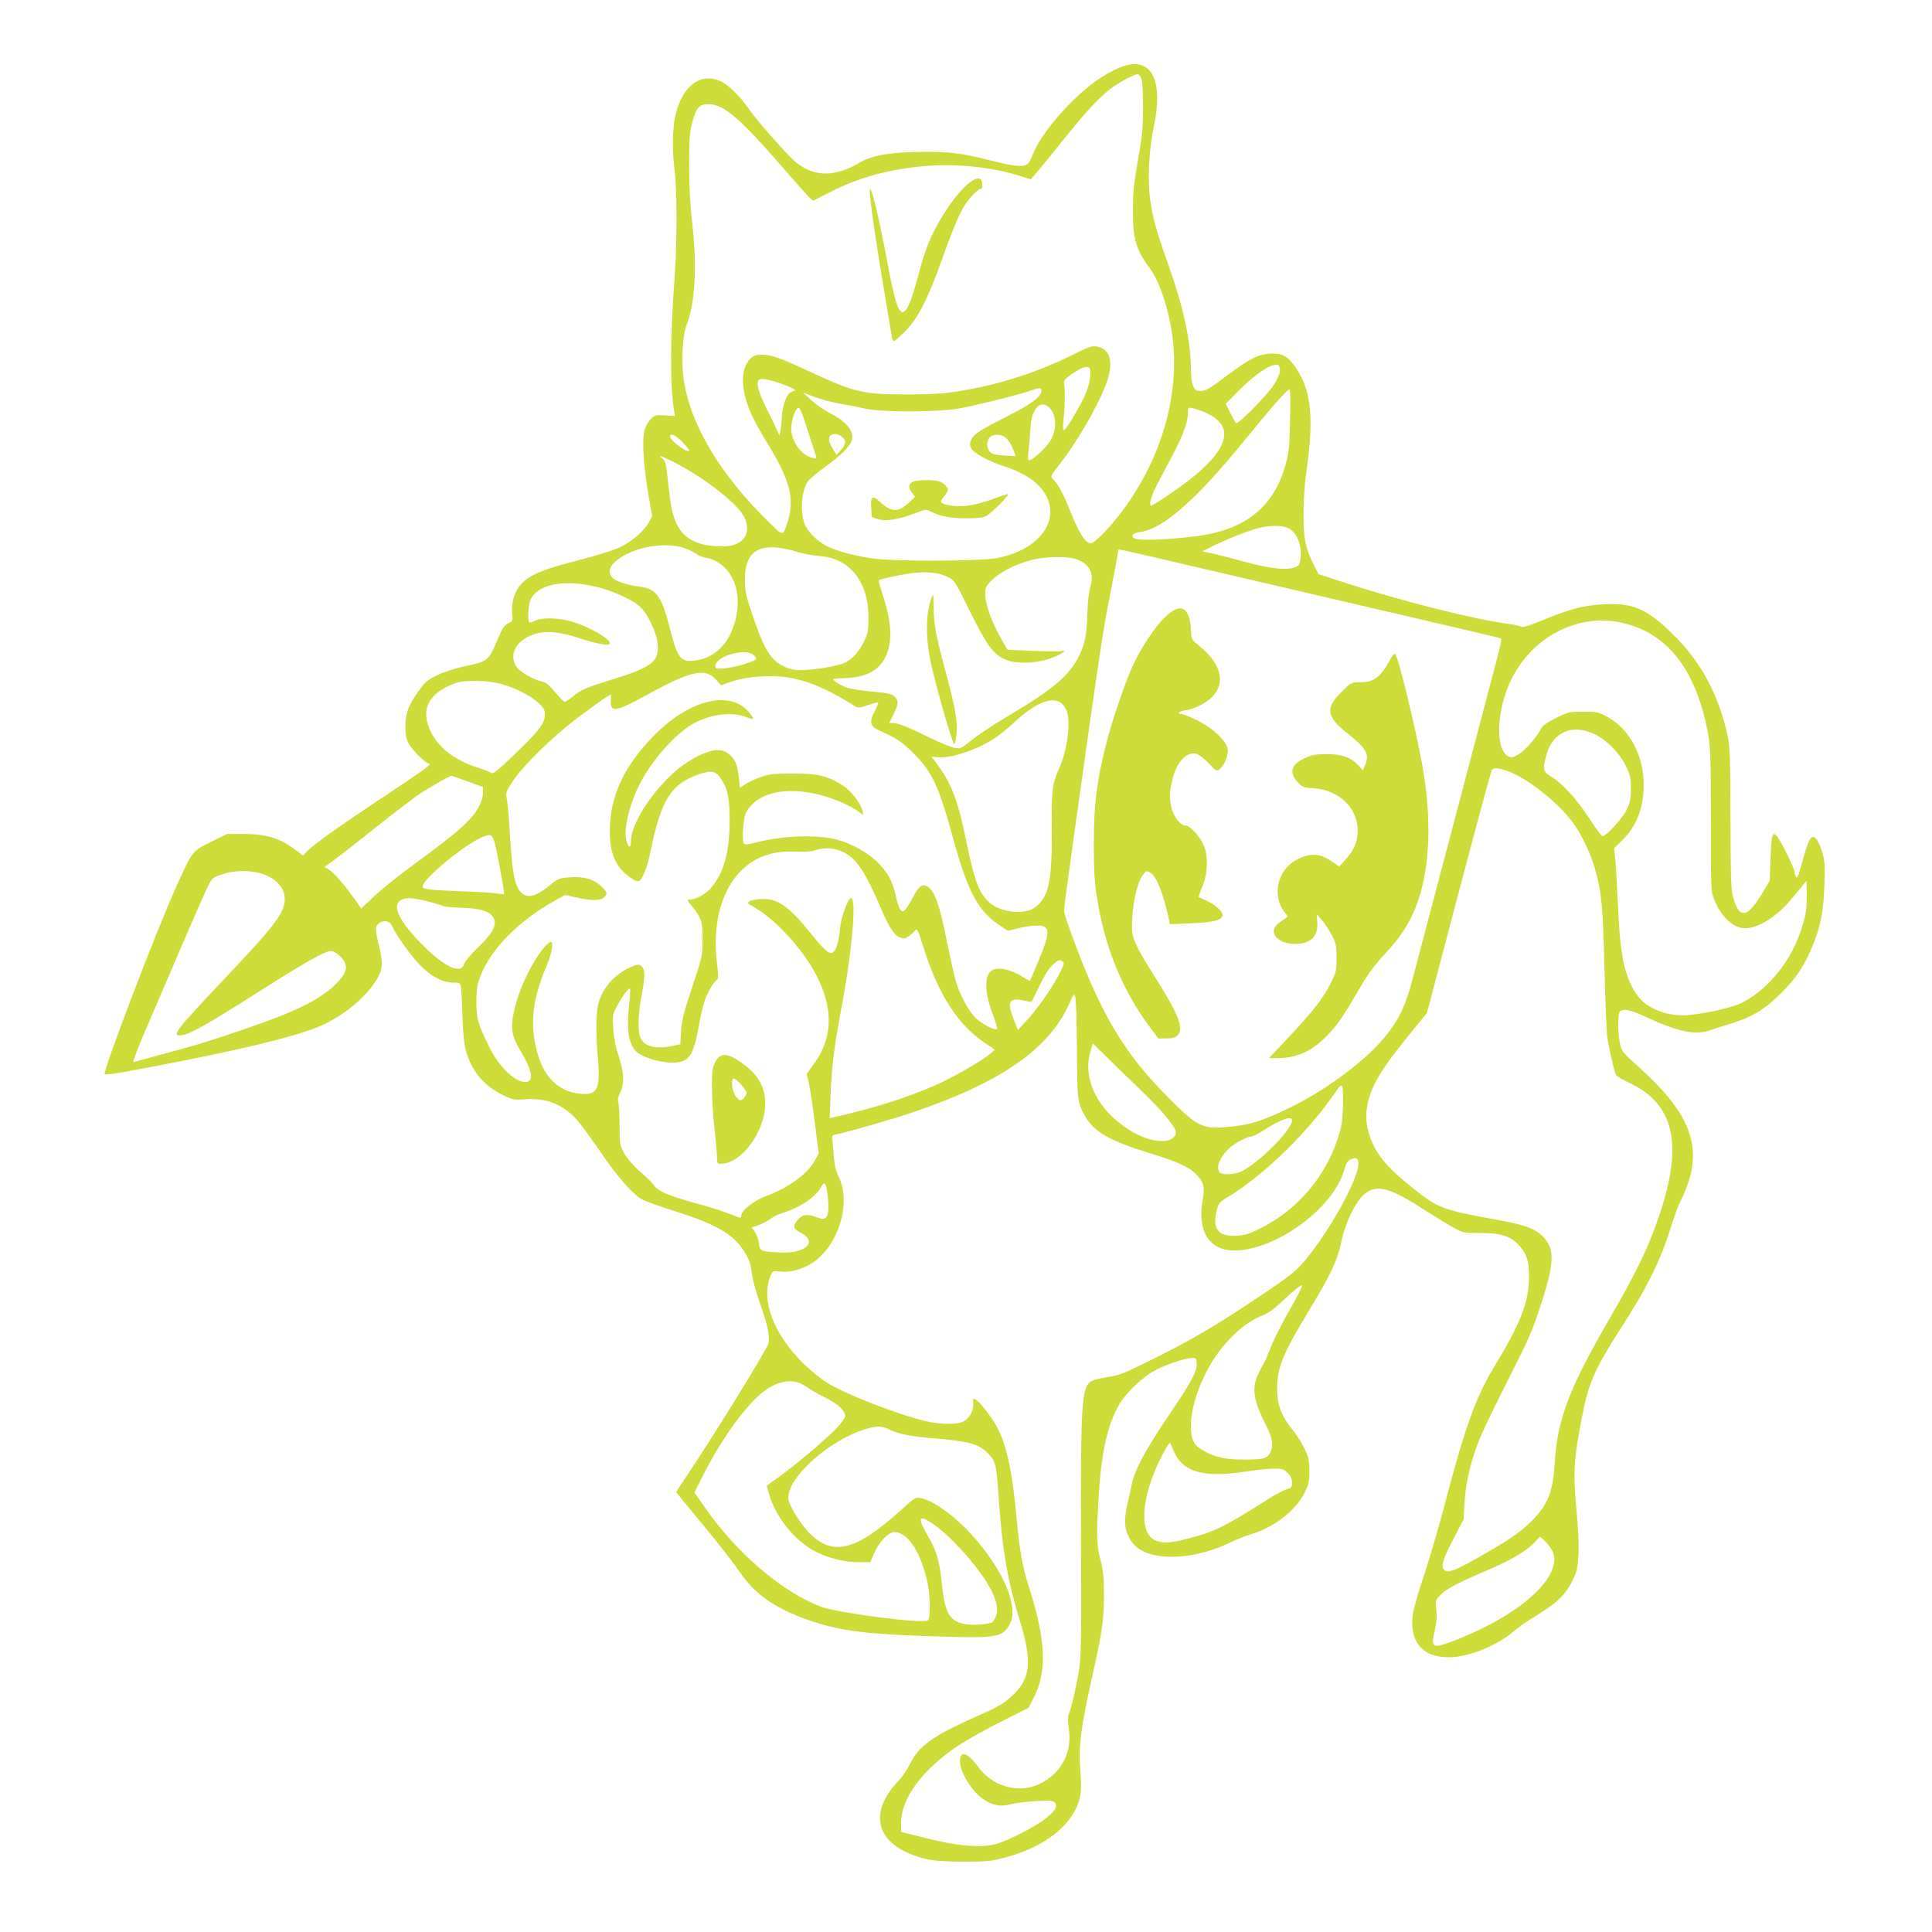 <?xml version="1.0" standalone="no"?>
<!DOCTYPE svg PUBLIC "-//W3C//DTD SVG 20010904//EN"
 "http://www.w3.org/TR/2001/REC-SVG-20010904/DTD/svg10.dtd">
<svg version="1.0" xmlns="http://www.w3.org/2000/svg"
 width="1280pt" height="1280pt" viewBox="0 0 1280 1280"
 preserveAspectRatio="xMidYMid meet">
<g transform="translate(0,1280) scale(0.1,-0.1)"
fill="#cddc39" stroke="none">
<path d="M7468 12369 c-62 -14 -171 -74 -249 -137 -158 -126 -322 -323 -372
-445 -11 -29 -27 -60 -35 -69 -23 -27 -85 -23 -240 17 -200 50 -269 59 -447
59 -212 0 -347 -22 -427 -70 -169 -102 -316 -98 -438 13 -63 56 -252 273 -299
342 -55 80 -135 159 -185 182 -136 62 -256 -29 -302 -228 -19 -83 -21 -234 -4
-368 16 -121 16 -475 1 -678 -31 -416 -33 -745 -5 -908 l6 -35 -66 4 c-62 4
-67 3 -95 -25 -16 -17 -35 -50 -41 -74 -17 -63 -7 -234 24 -416 l27 -152 -20
-38 c-29 -57 -112 -130 -194 -169 -42 -20 -159 -56 -283 -88 -227 -58 -310
-93 -369 -153 -44 -46 -70 -125 -62 -197 5 -49 4 -52 -26 -66 -26 -12 -39 -32
-69 -104 -61 -144 -64 -147 -209 -178 -78 -17 -151 -41 -196 -63 -61 -30 -78
-45 -117 -100 -70 -97 -89 -147 -90 -235 0 -59 4 -84 21 -116 22 -41 116 -134
135 -134 25 0 -35 -43 -326 -236 -295 -196 -448 -306 -489 -352 l-19 -21 -46
35 c-104 80 -196 109 -352 109 l-105 0 -108 -53 c-124 -62 -121 -58 -224 -285
-130 -284 -495 -1239 -479 -1254 8 -8 137 14 532 92 497 99 805 179 934 245
143 72 270 182 336 291 41 68 43 106 14 227 -26 109 -26 128 5 148 33 21 68
12 84 -23 29 -64 128 -202 186 -260 74 -74 149 -113 217 -113 45 0 47 -1 52
-32 3 -18 7 -105 10 -193 3 -101 11 -182 21 -220 38 -140 120 -239 249 -301
65 -31 72 -33 150 -27 138 10 247 -35 340 -138 25 -28 94 -123 155 -212 112
-165 218 -285 281 -317 19 -10 114 -43 210 -74 286 -91 394 -155 468 -279 26
-42 36 -75 43 -132 5 -42 29 -131 54 -200 51 -145 67 -218 56 -266 -8 -36
-353 -596 -518 -842 -51 -76 -93 -140 -93 -142 0 -2 81 -102 181 -222 99 -120
209 -261 244 -313 99 -147 245 -246 480 -323 191 -63 358 -84 798 -98 429 -14
462 -8 509 85 57 111 -43 349 -240 572 -115 132 -268 244 -353 259 -33 6 -40
2 -120 -71 -312 -284 -466 -321 -627 -150 -31 34 -74 94 -95 134 -33 62 -38
79 -32 112 23 136 271 352 488 425 91 30 125 31 177 5 59 -30 149 -48 305 -60
220 -18 290 -37 348 -96 53 -53 59 -76 73 -289 23 -345 59 -558 140 -820 81
-263 73 -378 -35 -485 -63 -63 -101 -86 -256 -154 -284 -126 -378 -193 -437
-314 -18 -37 -50 -85 -72 -107 -220 -227 -146 -443 179 -521 51 -12 118 -17
245 -18 152 0 187 3 263 23 244 63 416 181 488 334 33 72 37 117 25 272 -11
129 8 274 74 569 75 338 83 394 84 561 0 126 -4 164 -23 240 -27 100 -28 180
-10 450 17 268 58 445 131 575 46 81 159 189 243 232 80 41 184 76 235 80 34
3 35 2 38 -35 4 -52 -31 -118 -194 -358 -146 -217 -216 -347 -234 -437 -6 -31
-18 -82 -25 -112 -33 -133 -28 -197 21 -272 85 -131 379 -137 640 -14 51 25
119 52 151 61 151 44 298 157 355 273 29 59 33 76 33 147 0 68 -5 90 -31 145
-17 36 -52 92 -78 124 -72 88 -100 155 -104 252 -7 150 30 244 219 556 136
224 180 319 204 434 31 148 106 294 172 336 80 49 161 23 384 -120 69 -44 154
-96 190 -116 62 -34 67 -35 174 -35 140 1 206 -21 263 -86 48 -55 62 -100 62
-202 0 -171 -53 -306 -239 -613 -113 -187 -187 -394 -312 -870 -44 -168 -109
-390 -144 -495 -36 -104 -69 -220 -74 -256 -26 -185 61 -289 239 -289 126 0
312 74 425 169 33 28 80 62 105 77 182 109 243 165 292 271 27 57 32 81 36
169 3 60 -3 180 -13 286 -25 262 -19 350 47 673 35 174 86 286 239 523 186
288 271 460 345 700 20 65 47 135 60 158 13 23 34 75 48 115 89 264 -2 478
-326 769 -106 95 -114 104 -125 153 -15 71 -16 200 -1 215 23 23 72 12 187
-42 203 -94 319 -116 416 -80 22 8 78 26 125 40 145 43 232 96 340 204 101
101 154 180 208 312 54 130 73 226 79 399 5 140 3 164 -15 226 -12 38 -30 77
-41 87 -34 31 -46 8 -106 -208 -12 -43 -19 -56 -26 -45 -5 8 -9 22 -9 32 0 20
-82 187 -112 230 -34 47 -42 21 -48 -142 l-5 -147 -50 -83 c-100 -166 -153
-172 -193 -23 -14 48 -16 134 -17 522 -1 402 -4 476 -19 545 -58 268 -175 487
-355 665 -176 175 -268 216 -460 207 -134 -6 -227 -30 -418 -109 -85 -35 -127
-47 -136 -40 -6 5 -37 12 -67 16 -239 31 -734 155 -1129 285 l-145 47 -33 64
c-55 110 -68 176 -67 340 0 80 8 197 17 260 54 369 36 551 -68 704 -52 77 -91
98 -170 93 -79 -5 -134 -32 -276 -138 -138 -103 -148 -109 -189 -109 -26 0
-33 6 -46 35 -8 19 -14 66 -14 109 0 183 -50 415 -151 697 -77 215 -103 310
-119 428 -18 131 -8 334 26 491 59 284 -10 439 -178 399z m95 -94 c6 -16 10
-100 10 -185 0 -132 -4 -183 -33 -345 -27 -154 -34 -218 -34 -335 -1 -193 20
-266 113 -389 67 -91 132 -292 152 -479 44 -402 -101 -847 -387 -1193 -72 -86
-138 -149 -157 -149 -35 0 -79 69 -137 215 -42 106 -77 173 -106 202 -27 27
-28 25 37 108 136 175 295 461 325 587 27 111 0 177 -79 192 -31 6 -51 -1
-144 -47 -261 -131 -543 -219 -833 -258 -55 -8 -181 -13 -300 -12 -279 1 -332
14 -645 160 -176 82 -236 103 -297 103 -41 0 -54 -5 -78 -28 -72 -72 -62 -229
25 -402 15 -30 63 -115 108 -188 132 -220 161 -342 117 -483 -33 -105 -28
-105 -126 -9 -326 320 -522 650 -565 949 -16 114 -7 290 19 356 59 148 71 391
37 690 -13 109 -19 227 -19 370 0 184 3 220 22 290 25 92 46 115 104 115 105
0 211 -92 525 -455 66 -77 131 -150 145 -162 l24 -23 115 58 c191 97 384 150
629 172 195 18 443 -7 622 -64 l78 -24 48 57 c27 31 104 126 172 211 138 173
229 271 305 330 60 46 164 101 184 98 8 -2 19 -16 24 -33z m917 -1930 c0 -20
-15 -54 -41 -95 -46 -72 -238 -265 -250 -253 -4 4 -22 35 -38 68 l-30 60 77
78 c118 120 229 194 270 179 6 -2 12 -19 12 -37z m-1256 -30 c-1 -28 -13 -78
-28 -115 -32 -79 -133 -250 -147 -250 -7 0 -8 25 -2 78 9 83 10 192 3 231 -4
20 5 31 59 68 44 30 72 43 90 41 24 -3 26 -6 25 -53z m-2024 -66 c56 -22 78
-34 65 -37 -11 -2 -28 -11 -38 -20 -23 -20 -47 -103 -48 -166 -1 -28 -5 -64
-9 -81 l-7 -30 -17 40 c-10 22 -42 89 -72 148 -51 102 -66 162 -46 181 13 14
85 -1 172 -35z m1700 -39 c0 -37 -68 -88 -222 -166 -189 -95 -227 -120 -244
-159 -10 -24 -10 -34 1 -56 16 -31 119 -87 220 -119 105 -34 181 -78 234 -135
164 -181 26 -413 -281 -472 -109 -21 -660 -24 -818 -4 -115 15 -249 50 -311
82 -56 28 -117 86 -141 132 -38 76 -33 221 12 295 10 15 63 61 118 100 108 77
167 138 177 182 12 57 -41 120 -147 173 -37 19 -92 57 -122 85 l-56 51 80 -30
c44 -16 120 -36 168 -44 48 -8 121 -22 162 -32 109 -25 484 -25 625 1 113 20
419 97 480 120 54 20 65 19 65 -4z m1647 -192 c-3 -164 -8 -218 -26 -283 -78
-295 -268 -447 -606 -489 -191 -23 -377 -29 -399 -13 -27 20 -13 35 42 43 148
21 368 214 681 599 180 221 289 345 303 345 7 0 9 -70 5 -202z m-1580 63 c33
-50 31 -130 -5 -196 -25 -46 -120 -135 -144 -135 -8 0 -9 20 -3 68 4 37 9 91
10 121 5 79 12 112 35 149 28 46 74 42 107 -7z m-1639 -62 c23 -70 65 -202 79
-242 5 -15 2 -17 -23 -11 -82 19 -151 125 -141 214 7 62 33 123 49 118 7 -2
24 -38 36 -79z m2664 45 c221 -100 133 -287 -257 -548 -54 -36 -103 -66 -107
-66 -12 0 -9 30 6 71 7 21 52 109 100 198 97 178 135 274 136 340 0 43 0 43
31 37 17 -3 58 -18 91 -32z m-2409 -162 c25 -22 21 -47 -12 -84 l-29 -32 -21
34 c-33 53 -37 81 -15 97 20 14 50 9 77 -15z m-1060 -33 c27 -28 46 -53 44
-56 -15 -15 -127 68 -127 94 0 27 35 11 83 -38z m2135 35 c22 -15 43 -49 62
-100 l10 -26 -74 4 c-55 2 -80 8 -95 22 -25 23 -28 72 -4 98 20 22 71 24 101
2z m-2189 -168 c201 -102 430 -282 466 -370 45 -108 -16 -186 -148 -186 -194
0 -292 67 -331 225 -9 33 -22 123 -30 199 -12 126 -16 141 -37 157 -38 30 -15
22 80 -25z m4077 -441 c53 -34 83 -123 69 -205 -6 -34 -12 -41 -43 -51 -56
-18 -171 -4 -337 42 -82 23 -177 47 -210 54 l-60 12 50 25 c92 47 243 108 317
128 84 23 175 21 214 -5z m-3991 -134 c27 -12 56 -28 65 -35 8 -7 33 -17 55
-21 159 -28 247 -202 201 -398 -39 -168 -136 -267 -276 -284 -92 -11 -112 17
-164 222 -53 206 -89 256 -198 268 -76 9 -156 35 -179 58 -31 31 -25 72 18
109 112 99 348 138 478 81z m730 -18 c44 -13 110 -25 147 -27 196 -13 323
-172 322 -406 0 -82 -3 -103 -27 -155 -32 -68 -76 -119 -127 -145 -43 -21
-210 -50 -293 -50 -44 0 -77 7 -112 24 -89 41 -132 111 -211 346 -43 128 -49
155 -49 230 0 201 106 256 350 183z m2525 -73 c2092 -487 2130 -496 2136 -502
3 -4 -10 -66 -30 -140 -45 -170 -504 -1915 -557 -2113 -47 -178 -86 -262 -173
-372 -129 -162 -389 -359 -637 -480 -169 -83 -254 -111 -373 -125 -209 -23
-235 -12 -435 190 -228 229 -360 421 -497 721 -78 172 -194 481 -194 518 0 16
11 107 25 203 13 96 38 272 54 390 142 1016 177 1253 216 1450 40 204 65 337
65 348 0 5 9 3 400 -88z m-679 25 c90 -32 120 -93 92 -186 -9 -33 -17 -101
-19 -174 -5 -146 -15 -199 -57 -284 -59 -122 -170 -217 -437 -376 -141 -84
-241 -151 -299 -199 -40 -34 -48 -37 -85 -31 -23 3 -99 35 -171 70 -142 70
-205 95 -241 95 l-23 0 24 48 c38 75 41 97 13 125 -21 21 -39 25 -149 35 -69
6 -144 18 -167 26 -40 14 -91 45 -92 56 0 3 35 6 78 7 137 5 224 50 268 139
48 99 43 222 -17 412 -17 51 -29 95 -27 97 8 8 130 35 207 46 105 15 189 7
249 -23 46 -23 48 -25 148 -228 114 -230 155 -285 236 -320 75 -32 212 -26
316 15 69 28 97 51 50 41 -13 -3 -97 -2 -188 2 l-165 7 -43 75 c-61 108 -102
221 -104 286 -1 52 1 57 42 99 52 53 158 108 261 134 93 25 239 27 300 6z
m-3168 -186 c94 -24 203 -72 264 -117 56 -42 122 -173 130 -259 11 -117 -38
-154 -311 -238 -167 -52 -193 -63 -253 -111 -23 -19 -46 -34 -52 -34 -5 0 -34
29 -63 64 -38 45 -62 66 -84 70 -60 12 -152 66 -174 100 -49 81 -2 171 112
212 78 28 177 20 313 -26 111 -37 195 -51 195 -32 0 31 -126 104 -245 142 -88
27 -206 31 -251 7 -17 -9 -34 -13 -38 -10 -11 12 -6 113 8 147 45 107 228 142
449 85z m6801 -239 c295 -75 478 -320 554 -740 14 -81 17 -165 17 -565 0 -469
0 -470 23 -528 46 -113 126 -186 203 -187 89 0 215 79 310 196 30 36 64 78 76
92 l22 27 1 -101 c0 -80 -5 -121 -26 -190 -64 -222 -215 -418 -396 -514 -62
-33 -222 -71 -358 -85 -130 -13 -271 38 -335 121 -88 116 -121 258 -135 594
-6 135 -14 278 -18 317 l-8 73 52 51 c97 95 144 217 144 369 0 196 -94 371
-242 451 -59 32 -69 34 -159 34 -92 0 -98 -1 -180 -42 -53 -26 -89 -51 -96
-65 -24 -52 -108 -150 -150 -174 -37 -22 -48 -25 -68 -16 -82 38 -84 259 -5
459 129 322 461 503 774 423z m-5776 -206 c12 -8 22 -21 22 -28 0 -17 -137
-58 -212 -64 -53 -4 -58 -3 -58 16 0 62 186 119 248 76z m-242 -169 l32 -36
38 15 c120 47 314 60 447 30 124 -28 248 -85 403 -184 18 -11 30 -10 84 8 35
12 66 20 68 17 3 -2 -8 -28 -23 -58 -38 -72 -31 -100 33 -128 115 -52 141 -69
218 -144 131 -129 172 -217 270 -574 95 -346 164 -476 303 -569 l59 -39 54 14
c82 21 162 27 186 14 36 -19 28 -69 -35 -220 -31 -75 -58 -137 -59 -139 -1 -2
-20 8 -42 22 -86 54 -164 72 -209 47 -55 -29 -51 -149 9 -304 16 -43 27 -81
24 -84 -13 -13 -102 33 -142 73 -50 49 -103 149 -133 249 -11 39 -38 162 -61
274 -43 219 -77 316 -123 346 -36 23 -59 6 -102 -76 -19 -36 -42 -72 -51 -80
-24 -19 -40 7 -60 100 -21 95 -52 150 -125 223 -62 60 -165 118 -259 144 -130
36 -360 29 -538 -17 -60 -15 -78 -17 -84 -7 -14 20 -3 169 14 203 81 155 327
189 601 83 42 -16 100 -45 127 -63 l50 -34 -6 27 c-12 51 -71 128 -126 165
-101 66 -163 82 -333 82 -131 0 -158 -3 -215 -23 -36 -13 -81 -34 -101 -47
l-37 -24 -7 67 c-9 85 -24 121 -64 155 -26 21 -43 27 -81 27 -62 0 -181 -59
-268 -133 -164 -141 -302 -356 -302 -472 0 -47 -17 -44 -30 6 -20 72 19 237
86 370 81 162 242 343 360 406 123 65 259 80 357 39 46 -19 47 -8 5 40 -128
146 -401 74 -634 -168 -193 -200 -284 -399 -284 -624 0 -104 17 -172 59 -234
31 -46 106 -102 131 -98 24 5 57 84 80 198 71 344 135 446 323 511 80 27 110
21 144 -31 45 -66 58 -133 57 -290 -2 -204 -41 -339 -126 -436 -35 -39 -98
-73 -136 -74 -23 0 -22 -1 11 -42 65 -81 72 -102 72 -223 -1 -109 -2 -113 -69
-315 -57 -171 -69 -219 -74 -292 l-5 -87 -49 -10 c-110 -24 -184 -7 -213 49
-21 41 -19 153 5 280 24 126 25 173 4 194 -20 21 -30 20 -91 -9 -76 -35 -145
-104 -178 -178 -24 -52 -29 -79 -33 -169 -3 -59 1 -166 8 -238 20 -217 -1
-259 -120 -246 -162 18 -263 138 -298 353 -26 159 -3 301 82 500 31 73 45 153
26 153 -20 0 -73 -65 -120 -147 -60 -104 -107 -225 -127 -324 -21 -103 -11
-158 44 -249 78 -129 92 -202 40 -208 -71 -8 -184 101 -251 242 -72 150 -80
180 -80 291 1 84 5 111 27 169 70 179 250 362 486 495 l75 42 65 -15 c106 -25
171 -25 195 0 23 23 20 33 -23 74 -49 47 -116 65 -213 57 -62 -5 -74 -10 -116
-45 -74 -62 -127 -86 -165 -76 -67 20 -92 108 -107 384 -6 107 -15 219 -21
249 -9 53 -8 54 38 125 70 107 274 305 445 432 81 60 160 117 177 127 l30 17
-2 -41 c-4 -83 30 -77 248 42 286 157 379 176 451 94z m-1434 -24 c96 -25 205
-80 257 -129 35 -33 41 -45 41 -79 0 -55 -41 -108 -208 -268 -97 -94 -136
-124 -145 -117 -6 6 -43 20 -82 33 -157 49 -265 130 -319 237 -75 149 -20 260
163 327 55 21 205 18 293 -4z m3717 -127 c13 -9 29 -32 37 -50 30 -72 6 -266
-50 -387 -45 -100 -50 -146 -48 -404 3 -348 -21 -453 -116 -518 -61 -42 -197
-33 -273 18 -84 57 -117 134 -174 409 -56 277 -100 394 -189 515 l-44 60 42
-4 c83 -9 261 50 373 124 31 20 89 67 129 104 139 130 250 177 313 133z m3540
-210 c78 -39 164 -127 204 -211 28 -59 32 -79 32 -148 0 -66 -5 -90 -27 -138
-28 -59 -136 -177 -161 -177 -6 0 -46 53 -87 117 -82 127 -180 235 -253 277
-54 32 -58 50 -31 147 43 152 173 206 323 133z m-574 -245 c130 -48 339 -216
431 -346 54 -74 114 -202 142 -303 43 -148 53 -259 62 -660 5 -212 14 -416 19
-455 12 -80 49 -236 59 -250 4 -6 46 -30 95 -53 302 -148 353 -424 171 -929
-62 -176 -147 -348 -301 -613 -278 -479 -354 -677 -373 -976 -12 -197 -48
-282 -168 -396 -73 -69 -144 -117 -340 -228 -162 -93 -211 -108 -230 -73 -14
25 3 75 73 208 l62 120 6 110 c7 137 47 299 110 446 25 58 111 234 190 390
127 251 152 308 207 479 90 276 92 368 11 449 -48 48 -117 75 -264 102 -412
76 -424 80 -603 223 -144 115 -212 189 -256 282 -42 90 -55 169 -40 256 22
127 89 240 281 476 l115 141 210 798 c116 439 215 804 219 811 12 18 48 15
112 -9z m-6897 -66 l102 -37 0 -38 c0 -22 -10 -58 -21 -81 -50 -98 -134 -173
-448 -402 -90 -66 -203 -157 -251 -202 l-87 -82 -41 59 c-66 93 -141 180 -173
199 l-29 18 42 29 c23 16 146 111 272 212 127 101 263 205 302 232 62 43 210
129 224 130 3 0 51 -16 108 -37z m176 -395 c12 -32 66 -320 66 -351 0 -2 -19
-1 -42 3 -24 5 -122 11 -218 14 -236 9 -280 14 -280 32 0 52 293 291 405 332
47 17 52 14 69 -30z m2315 -74 c86 -43 144 -130 247 -371 55 -128 87 -178 125
-193 24 -10 33 -10 56 5 16 10 35 27 44 38 16 19 19 13 62 -124 96 -300 222
-495 398 -616 l71 -48 -34 -28 c-46 -39 -174 -115 -293 -175 -169 -84 -420
-169 -664 -226 l-104 -24 6 156 c7 176 23 314 66 542 76 400 108 760 69 760
-19 0 -65 -125 -72 -195 -7 -85 -22 -139 -42 -160 -25 -24 -53 -2 -153 122
-145 178 -213 227 -316 227 -33 0 -71 -6 -84 -13 -23 -13 -23 -13 25 -41 155
-89 347 -306 429 -484 96 -208 87 -387 -28 -548 l-53 -74 13 -49 c7 -28 25
-146 40 -263 l27 -214 -24 -44 c-47 -90 -177 -185 -331 -241 -77 -29 -159 -95
-159 -129 0 -11 -5 -14 -17 -9 -90 36 -164 61 -290 95 -174 48 -243 78 -269
115 -11 15 -30 37 -44 48 -91 80 -130 123 -156 169 -28 51 -29 58 -29 183 -1
72 -4 140 -9 153 -5 16 -1 37 15 68 27 58 23 134 -16 249 -17 52 -28 112 -32
171 -5 88 -5 93 26 150 36 67 76 122 85 113 3 -3 1 -43 -4 -90 -20 -169 -10
-255 36 -316 32 -42 155 -83 249 -83 109 0 139 42 175 242 10 62 29 140 40
172 18 53 59 121 83 137 6 4 5 47 -3 110 -31 253 28 479 159 609 95 95 211
135 365 128 58 -3 102 0 125 8 60 22 131 17 190 -12z m-3870 -138 c153 -41
210 -158 134 -279 -53 -85 -119 -161 -399 -457 -285 -302 -314 -340 -261 -340
52 0 169 65 552 309 275 175 411 251 449 251 13 0 39 -16 59 -35 53 -51 52
-96 -4 -159 -103 -117 -269 -202 -634 -326 -266 -90 -319 -106 -585 -177 -74
-20 -140 -38 -147 -40 -6 -3 31 96 84 219 245 572 376 875 406 936 32 66 33
67 97 89 76 26 170 29 249 9z m1112 -187 c46 -12 92 -26 102 -31 11 -5 65 -11
120 -12 118 -3 181 -20 208 -54 39 -50 13 -107 -99 -214 -43 -41 -82 -87 -86
-102 -18 -73 -122 -29 -267 114 -157 155 -214 264 -157 304 30 22 78 20 179
-5z m4209 -399 c12 -8 11 -17 -14 -67 -42 -88 -151 -245 -220 -320 l-62 -67
-27 67 c-47 118 -33 149 61 129 30 -6 56 -11 57 -9 1 1 25 50 53 108 33 69 63
117 87 137 39 35 43 36 65 22z m95 -585 c2 -344 4 -355 59 -448 56 -97 166
-158 420 -236 189 -58 266 -93 313 -143 48 -50 56 -80 42 -159 -43 -243 61
-372 274 -339 278 43 599 300 664 532 13 45 22 59 44 68 35 15 49 7 49 -29 0
-104 -197 -458 -362 -651 -55 -64 -98 -98 -274 -216 -290 -196 -463 -298 -719
-425 -199 -99 -228 -111 -306 -122 -47 -7 -98 -20 -112 -30 -61 -40 -68 -154
-65 -1052 3 -692 1 -770 -15 -870 -18 -111 -53 -256 -68 -287 -5 -9 -4 -48 2
-90 21 -137 -32 -263 -143 -338 -88 -59 -180 -73 -278 -44 -73 22 -132 64
-180 129 -70 95 -120 110 -120 38 0 -74 77 -199 153 -252 62 -42 116 -53 181
-35 28 8 103 17 166 21 100 5 117 4 129 -11 21 -25 -2 -61 -73 -113 -71 -53
-238 -137 -313 -159 -96 -28 -254 -16 -460 36 l-173 43 0 58 c0 167 140 355
385 518 55 36 181 107 280 156 l180 91 37 73 c85 170 76 375 -31 714 -48 150
-65 246 -86 472 -30 326 -71 506 -144 626 -42 68 -104 145 -129 158 -16 8 -17
5 -14 -24 5 -44 -21 -97 -60 -120 -41 -24 -153 -24 -253 -1 -190 44 -554 187
-666 262 -40 26 -107 82 -149 123 -197 196 -281 420 -215 579 15 33 15 34 62
28 65 -9 155 16 220 60 170 117 254 395 170 567 -18 36 -28 76 -32 127 -3 41
-8 92 -10 112 -5 34 -3 37 28 43 82 17 366 99 497 143 594 201 914 424 1046
727 28 64 29 65 38 38 5 -15 10 -172 11 -348z m431 -275 c134 -129 224 -238
224 -271 0 -36 -36 -59 -90 -59 -104 0 -234 66 -341 171 -125 124 -176 281
-135 421 l16 55 98 -96 c54 -53 156 -152 228 -221z m1331 -111 c-4 -98 -10
-132 -39 -217 -86 -250 -268 -459 -503 -578 -77 -39 -104 -47 -161 -51 -122
-8 -164 45 -133 166 13 52 17 56 83 96 233 142 527 429 706 692 32 47 36 49
44 30 4 -12 6 -74 3 -138z m-337 -82 c0 -68 -259 -319 -358 -347 -50 -13 -105
-13 -120 2 -30 30 0 105 66 164 34 31 115 74 140 74 10 0 40 14 68 32 127 82
204 110 204 75z m-3086 -440 c12 -49 18 -137 12 -170 -8 -43 -27 -51 -73 -32
-58 24 -97 20 -127 -16 -36 -42 -32 -60 17 -85 56 -27 72 -68 38 -95 -37 -30
-99 -42 -191 -36 -111 6 -117 9 -122 62 -3 24 -15 57 -27 73 l-21 30 45 15
c24 9 60 27 78 41 19 15 58 33 88 42 106 32 215 105 248 168 18 32 27 33 35 3z
m3067 -822 c-50 -86 -104 -194 -121 -239 -17 -44 -35 -88 -40 -96 -6 -8 -24
-42 -40 -75 -50 -100 -38 -179 50 -353 40 -79 48 -128 26 -174 -20 -42 -42
-48 -186 -48 -129 0 -212 24 -293 83 -90 67 -47 332 89 558 90 148 224 272
341 315 29 10 72 40 108 74 104 97 149 134 152 123 2 -6 -37 -81 -86 -168z
m-3198 -503 c23 -17 78 -49 122 -70 83 -40 135 -88 135 -124 0 -10 -26 -47
-57 -80 -70 -73 -279 -250 -385 -325 -43 -30 -78 -56 -78 -57 0 -1 7 -27 16
-57 43 -148 164 -300 295 -372 84 -47 200 -77 299 -77 l76 0 24 56 c30 73 96
144 134 144 86 0 170 -121 216 -313 25 -105 28 -265 4 -274 -52 -20 -598 52
-705 92 -262 100 -564 360 -777 669 l-61 88 64 127 c113 222 263 432 375 526
110 93 219 109 303 47z m2425 -406 c56 -155 193 -200 475 -157 77 12 166 21
199 21 52 0 63 -3 89 -29 21 -21 29 -39 29 -64 0 -31 -4 -35 -38 -45 -21 -7
-79 -37 -128 -69 -287 -182 -346 -211 -529 -258 -113 -29 -161 -31 -211 -10
-112 47 -93 294 42 556 25 49 49 89 53 89 4 0 12 -15 19 -34z m-1597 -495 c67
-43 174 -145 258 -247 137 -165 195 -289 172 -365 -7 -21 -19 -43 -29 -47 -29
-16 -134 -21 -184 -11 -100 22 -128 73 -148 269 -16 149 -34 213 -91 311 -70
123 -65 146 22 90z m4121 -204 c42 -141 -158 -346 -493 -506 -68 -32 -160 -71
-203 -85 -69 -24 -81 -25 -94 -13 -12 13 -12 25 3 92 12 54 16 96 11 141 -6
62 -6 63 29 99 41 40 115 79 305 160 154 65 257 125 315 184 l39 41 38 -37
c21 -21 44 -55 50 -76z"/>
<path d="M6425 11591 c-85 -62 -214 -253 -276 -408 -16 -39 -41 -116 -55 -170
-41 -157 -73 -249 -95 -269 -20 -18 -21 -18 -39 3 -22 27 -49 138 -95 388 -56
299 -116 515 -100 360 11 -111 45 -338 91 -610 25 -148 48 -287 51 -307 3 -21
10 -38 16 -38 5 0 40 31 77 68 82 84 148 213 235 457 76 213 119 317 159 379
33 51 88 106 107 106 6 0 9 15 7 33 -4 43 -32 46 -83 8z"/>
<path d="M6052 9610 c-33 -14 -38 -38 -12 -71 l22 -30 -41 -40 c-69 -65 -114
-64 -187 3 -55 50 -66 43 -62 -38 l3 -59 40 -14 c51 -17 139 -4 245 38 70 27
76 28 103 14 66 -34 133 -47 237 -47 77 0 113 4 135 16 40 22 166 152 140 145
-11 -3 -58 -19 -105 -36 -112 -40 -195 -52 -267 -41 -75 12 -82 21 -49 60 14
17 26 38 26 45 0 18 -27 44 -57 56 -31 11 -141 11 -171 -1z"/>
<path d="M7753 8741 c-68 -49 -162 -180 -236 -326 -51 -101 -149 -386 -191
-553 -60 -239 -79 -394 -79 -647 -1 -160 4 -252 17 -339 50 -340 168 -632 359
-888 l51 -68 53 0 c41 0 58 5 74 21 45 45 10 134 -151 389 -129 205 -152 257
-151 335 2 143 36 296 75 342 22 26 24 26 48 11 42 -28 83 -131 123 -312 l6
-29 137 6 c151 5 212 22 212 55 0 26 -53 72 -110 96 -25 11 -47 21 -48 22 -2
2 9 33 24 71 37 90 40 204 8 274 -29 63 -90 129 -119 129 -34 0 -81 60 -94
120 -15 68 -14 98 5 179 26 119 94 193 160 177 16 -4 53 -32 82 -63 52 -55 53
-55 74 -37 34 30 59 97 51 135 -10 54 -103 139 -204 188 -47 22 -93 41 -102
41 -34 0 -16 17 22 23 59 7 143 49 183 91 89 91 59 217 -79 330 -60 50 -61 52
-62 101 -1 28 -6 67 -11 87 -21 74 -61 87 -127 39z"/>
<path d="M9214 8438 c-62 -120 -109 -158 -200 -158 -61 0 -61 0 -122 -60 -114
-111 -107 -167 39 -282 121 -95 143 -135 114 -205 l-16 -37 -29 33 c-48 52
-111 75 -210 75 -67 0 -96 -5 -138 -24 -97 -42 -115 -94 -57 -159 33 -37 38
-39 107 -43 167 -11 292 -130 293 -278 0 -77 -24 -134 -84 -199 l-39 -42 -43
30 c-81 59 -151 63 -242 13 -129 -70 -163 -247 -68 -356 15 -17 15 -19 -3 -30
-10 -6 -32 -22 -47 -34 -71 -58 -7 -135 111 -136 104 0 157 52 147 148 l-4 50
34 -39 c19 -22 48 -67 66 -100 29 -55 32 -68 32 -151 0 -86 -2 -94 -42 -175
-47 -94 -124 -191 -292 -369 l-113 -120 58 0 c128 0 232 48 332 155 67 70 99
117 223 329 44 76 93 141 157 209 102 110 158 196 204 313 89 229 106 548 47
899 -38 233 -167 766 -186 772 -6 3 -19 -11 -29 -29z"/>
<path d="M6170 8834 c-38 -99 -38 -273 0 -439 41 -181 144 -535 153 -526 5 5
12 41 15 79 5 81 -10 167 -73 402 -64 236 -78 313 -79 417 -1 51 -2 93 -4 93
-1 0 -7 -12 -12 -26z"/>
<path d="M4751 5784 c-11 -14 -24 -42 -28 -63 -12 -54 -6 -248 11 -404 9 -77
16 -159 16 -183 0 -41 2 -44 28 -44 135 1 292 215 292 399 0 115 -53 201 -171
280 -74 50 -117 54 -148 15z m181 -197 c19 -26 19 -29 4 -52 -22 -34 -42 -31
-66 8 -19 31 -27 97 -13 110 8 8 46 -26 75 -66z"/>
</g>
</svg>
